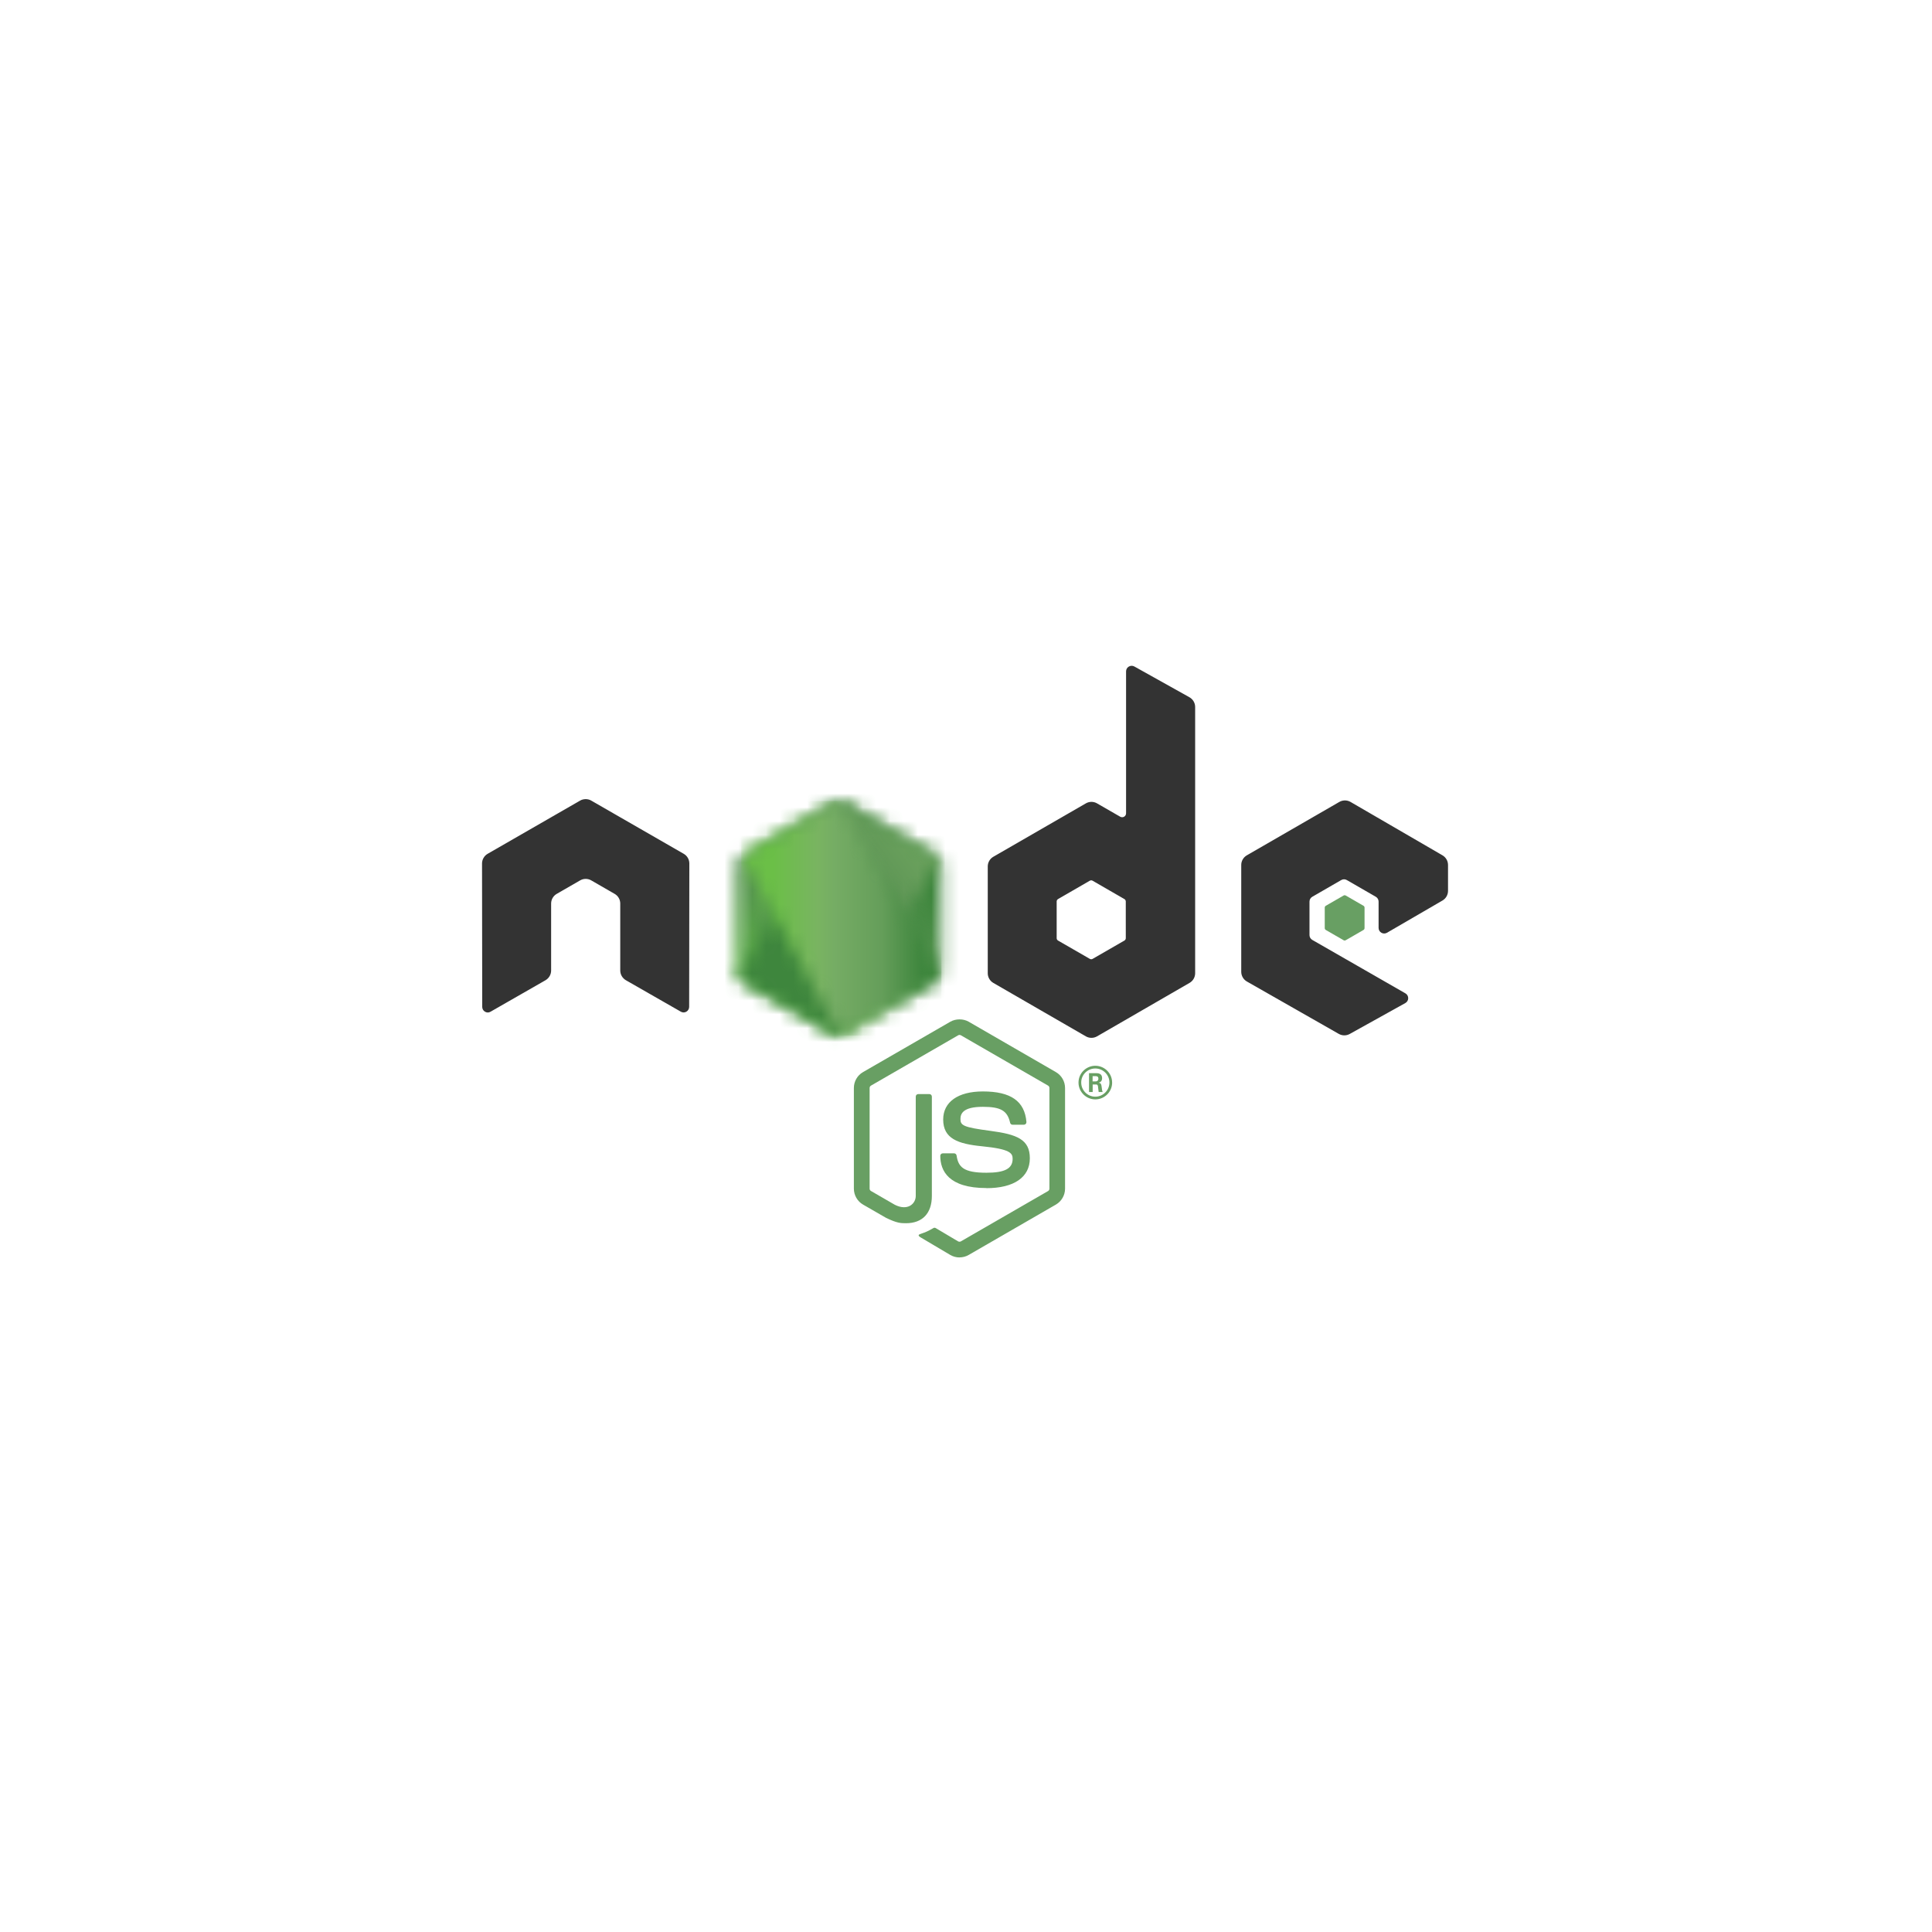 <svg width="140" height="140" viewBox="0 0 140 140" fill="none" xmlns="http://www.w3.org/2000/svg">
<g filter="url(#filter0_d_1121_212379)">
<rect x="20" y="20" width="100" height="100" rx="8" fill="white"/>
<g clip-path="url(#clip0_1121_212379)">
<path d="M69.53 91.119C69.299 91.119 69.069 91.058 68.867 90.942L66.756 89.692C66.441 89.516 66.595 89.454 66.699 89.418C67.119 89.27 67.204 89.237 67.653 88.983C67.7 88.956 67.762 88.965 67.81 88.994L69.431 89.956C69.49 89.987 69.573 89.987 69.627 89.956L75.949 86.307C76.007 86.273 76.045 86.205 76.045 86.136V78.841C76.045 78.768 76.007 78.703 75.948 78.667L69.629 75.021C69.57 74.986 69.492 74.986 69.434 75.021L63.116 78.667C63.055 78.702 63.016 78.77 63.016 78.839V86.134C63.016 86.204 63.054 86.27 63.114 86.303L64.845 87.304C65.785 87.774 66.359 87.22 66.359 86.663V79.463C66.359 79.36 66.44 79.281 66.543 79.281H67.344C67.443 79.281 67.526 79.36 67.526 79.463V86.666C67.526 87.919 66.842 88.639 65.654 88.639C65.288 88.639 65 88.639 64.196 88.243L62.538 87.288C62.128 87.05 61.875 86.607 61.875 86.134V78.839C61.875 78.365 62.128 77.922 62.538 77.688L68.866 74.037C69.266 73.811 69.798 73.811 70.195 74.037L76.515 77.689C76.924 77.925 77.178 78.366 77.178 78.841V86.136C77.178 86.609 76.924 87.05 76.515 87.288L70.195 90.938C69.993 91.055 69.763 91.115 69.529 91.115" fill="#689F63"/>
<path d="M71.483 86.091C68.717 86.091 68.137 84.822 68.137 83.757C68.137 83.655 68.218 83.575 68.32 83.575H69.136C69.227 83.575 69.302 83.64 69.317 83.729C69.44 84.561 69.807 84.981 71.48 84.981C72.812 84.981 73.379 84.68 73.379 83.974C73.379 83.567 73.217 83.265 71.147 83.062C69.416 82.891 68.347 82.51 68.347 81.125C68.347 79.85 69.423 79.09 71.225 79.09C73.249 79.09 74.252 79.793 74.379 81.302C74.383 81.355 74.365 81.405 74.33 81.443C74.295 81.48 74.246 81.502 74.195 81.502H73.374C73.288 81.502 73.214 81.442 73.197 81.359C72.999 80.484 72.521 80.204 71.222 80.204C69.768 80.204 69.598 80.711 69.598 81.091C69.598 81.551 69.798 81.686 71.76 81.945C73.703 82.203 74.626 82.567 74.626 83.933C74.626 85.309 73.477 86.099 71.474 86.099M79.173 78.362H79.385C79.559 78.362 79.593 78.241 79.593 78.169C79.593 77.983 79.465 77.983 79.393 77.983H79.175L79.173 78.362ZM78.915 77.764H79.385C79.547 77.764 79.863 77.764 79.863 78.125C79.863 78.377 79.702 78.429 79.605 78.461C79.794 78.473 79.806 78.597 79.832 78.771C79.844 78.88 79.865 79.068 79.903 79.132H79.613C79.605 79.068 79.561 78.72 79.561 78.701C79.542 78.624 79.515 78.586 79.419 78.586H79.18V79.133H78.915V77.764ZM78.35 78.445C78.35 79.011 78.808 79.47 79.37 79.47C79.936 79.47 80.393 79.002 80.393 78.445C80.393 77.877 79.93 77.426 79.368 77.426C78.814 77.426 78.349 77.87 78.349 78.443M80.59 78.448C80.59 79.119 80.04 79.666 79.371 79.666C78.707 79.666 78.153 79.125 78.153 78.448C78.153 77.758 78.719 77.23 79.371 77.23C80.028 77.23 80.588 77.76 80.588 78.448" fill="#689F63"/>
<path fill-rule="evenodd" clip-rule="evenodd" d="M49.952 62.575C49.952 62.283 49.799 62.016 49.547 61.871L42.845 58.015C42.732 57.948 42.605 57.914 42.477 57.909H42.407C42.279 57.914 42.152 57.948 42.037 58.015L35.335 61.871C35.085 62.017 34.93 62.284 34.93 62.575L34.944 72.962C34.944 73.106 35.019 73.241 35.145 73.312C35.269 73.388 35.424 73.388 35.547 73.312L39.532 71.03C39.783 70.88 39.937 70.616 39.937 70.327V65.475C39.937 65.186 40.09 64.918 40.341 64.774L42.037 63.797C42.163 63.724 42.302 63.688 42.443 63.688C42.581 63.688 42.723 63.724 42.845 63.797L44.541 64.774C44.792 64.918 44.946 65.185 44.946 65.475V70.327C44.946 70.615 45.101 70.88 45.352 71.029L49.334 73.309C49.459 73.384 49.614 73.384 49.739 73.309C49.861 73.238 49.939 73.104 49.939 72.96L49.952 62.575ZM81.579 67.983C81.579 68.055 81.54 68.122 81.478 68.157L79.176 69.484C79.113 69.52 79.036 69.52 78.974 69.484L76.671 68.157C76.608 68.122 76.57 68.055 76.57 67.983V65.325C76.57 65.252 76.608 65.186 76.67 65.149L78.97 63.82C79.034 63.783 79.111 63.783 79.174 63.82L81.477 65.149C81.54 65.186 81.578 65.252 81.578 65.325L81.579 67.983ZM82.201 48.297C82.075 48.227 81.922 48.229 81.798 48.302C81.675 48.374 81.599 48.507 81.599 48.651V58.937C81.599 59.038 81.545 59.131 81.457 59.182C81.37 59.233 81.262 59.233 81.174 59.182L79.495 58.215C79.245 58.07 78.937 58.07 78.686 58.215L71.981 62.084C71.731 62.228 71.576 62.496 71.576 62.784V70.525C71.576 70.814 71.731 71.08 71.981 71.226L78.686 75.098C78.936 75.242 79.245 75.242 79.496 75.098L86.2 71.224C86.45 71.079 86.605 70.813 86.605 70.523V51.231C86.605 50.937 86.445 50.667 86.189 50.524L82.201 48.297ZM104.527 65.255C104.776 65.11 104.929 64.843 104.929 64.555V62.679C104.929 62.39 104.776 62.124 104.526 61.979L97.865 58.111C97.613 57.966 97.305 57.966 97.053 58.111L90.35 61.98C90.098 62.126 89.945 62.392 89.945 62.681V70.419C89.945 70.71 90.102 70.979 90.353 71.123L97.013 74.919C97.259 75.06 97.559 75.062 97.808 74.924L101.836 72.685C101.963 72.614 102.044 72.479 102.044 72.334C102.044 72.188 101.966 72.052 101.84 71.981L95.096 68.111C94.969 68.039 94.891 67.905 94.891 67.761V65.333C94.891 65.189 94.967 65.055 95.094 64.983L97.192 63.772C97.317 63.699 97.471 63.699 97.596 63.772L99.695 64.983C99.82 65.054 99.898 65.189 99.898 65.332V67.241C99.898 67.385 99.975 67.519 100.101 67.592C100.226 67.663 100.381 67.663 100.506 67.591L104.527 65.255Z" fill="#333333"/>
<path fill-rule="evenodd" clip-rule="evenodd" d="M97.361 64.893C97.408 64.865 97.468 64.865 97.516 64.893L98.802 65.635C98.851 65.663 98.88 65.714 98.88 65.77V67.256C98.88 67.311 98.851 67.362 98.802 67.39L97.516 68.132C97.468 68.16 97.408 68.16 97.361 68.132L96.075 67.39C96.026 67.362 95.996 67.311 95.996 67.256V65.77C95.996 65.714 96.025 65.663 96.074 65.635L97.361 64.893Z" fill="#689F63"/>
<mask id="mask0_1121_212379" style="mask-type:luminance" maskUnits="userSpaceOnUse" x="53" y="58" width="16" height="18">
<path d="M60.362 58.151L53.696 61.998C53.446 62.142 53.293 62.408 53.293 62.696V70.397C53.293 70.684 53.446 70.95 53.696 71.094L60.363 74.945C60.612 75.088 60.919 75.088 61.168 74.945L67.834 71.094C68.083 70.95 68.236 70.684 68.236 70.397V62.696C68.236 62.408 68.083 62.142 67.833 61.998L61.168 58.151C61.043 58.079 60.903 58.043 60.764 58.043C60.625 58.043 60.486 58.079 60.361 58.151" fill="white"/>
</mask>
<g mask="url(#mask0_1121_212379)">
<path d="M74.972 61.345L56.187 52.137L46.555 71.786L65.339 80.994L74.972 61.345Z" fill="url(#paint0_linear_1121_212379)"/>
</g>
<mask id="mask1_1121_212379" style="mask-type:luminance" maskUnits="userSpaceOnUse" x="53" y="58" width="16" height="18">
<path d="M53.457 70.884C53.521 70.967 53.601 71.039 53.694 71.093L59.413 74.396L60.366 74.943C60.508 75.026 60.67 75.061 60.83 75.049C60.883 75.044 60.936 75.034 60.988 75.02L68.019 62.145C67.966 62.087 67.903 62.038 67.832 61.997L63.467 59.476L61.159 58.148C61.094 58.11 61.023 58.083 60.951 58.065L53.457 70.884Z" fill="white"/>
</mask>
<g mask="url(#mask1_1121_212379)">
<path d="M45.336 64.068L58.6 82.02L76.142 69.059L62.877 51.107L45.336 64.068Z" fill="url(#paint1_linear_1121_212379)"/>
</g>
<mask id="mask2_1121_212379" style="mask-type:luminance" maskUnits="userSpaceOnUse" x="53" y="58" width="16" height="18">
<path d="M60.684 58.048C60.573 58.059 60.463 58.094 60.362 58.151L53.715 61.988L60.883 75.044C60.983 75.03 61.081 74.997 61.169 74.945L67.836 71.094C68.042 70.975 68.183 70.773 68.225 70.544L60.918 58.061C60.864 58.05 60.81 58.045 60.755 58.045C60.733 58.045 60.711 58.046 60.688 58.048" fill="white"/>
</mask>
<g mask="url(#mask2_1121_212379)">
<path d="M53.715 58.045V75.044H68.223V58.045H53.715Z" fill="url(#paint2_linear_1121_212379)"/>
</g>
</g>
</g>
<defs>
<filter id="filter0_d_1121_212379" x="0" y="0" width="140" height="140" filterUnits="userSpaceOnUse" color-interpolation-filters="sRGB">
<feFlood flood-opacity="0" result="BackgroundImageFix"/>
<feColorMatrix in="SourceAlpha" type="matrix" values="0 0 0 0 0 0 0 0 0 0 0 0 0 0 0 0 0 0 127 0" result="hardAlpha"/>
<feOffset/>
<feGaussianBlur stdDeviation="10"/>
<feComposite in2="hardAlpha" operator="out"/>
<feColorMatrix type="matrix" values="0 0 0 0 0 0 0 0 0 0.389 0 0 0 0 0.649 0 0 0 0.15 0"/>
<feBlend mode="normal" in2="BackgroundImageFix" result="effect1_dropShadow_1121_212379"/>
<feBlend mode="normal" in="SourceGraphic" in2="effect1_dropShadow_1121_212379" result="shape"/>
</filter>
<linearGradient id="paint0_linear_1121_212379" x1="65.574" y1="56.726" x2="55.942" y2="76.374" gradientUnits="userSpaceOnUse">
<stop offset="0.3" stop-color="#3E863D"/>
<stop offset="0.5" stop-color="#55934F"/>
<stop offset="0.8" stop-color="#5AAD45"/>
</linearGradient>
<linearGradient id="paint1_linear_1121_212379" x1="52.048" y1="73.147" x2="69.591" y2="60.185" gradientUnits="userSpaceOnUse">
<stop offset="0.57" stop-color="#3E863D"/>
<stop offset="0.72" stop-color="#619857"/>
<stop offset="1" stop-color="#76AC64"/>
</linearGradient>
<linearGradient id="paint2_linear_1121_212379" x1="53.72" y1="66.545" x2="68.225" y2="66.545" gradientUnits="userSpaceOnUse">
<stop offset="0.16" stop-color="#6BBF47"/>
<stop offset="0.38" stop-color="#79B461"/>
<stop offset="0.47" stop-color="#75AC64"/>
<stop offset="0.7" stop-color="#659E5A"/>
<stop offset="0.9" stop-color="#3E863D"/>
</linearGradient>
<clipPath id="clip0_1121_212379">
<rect width="70" height="42.871" fill="white" transform="translate(34.93 48.246)"/>
</clipPath>
</defs>
</svg>
